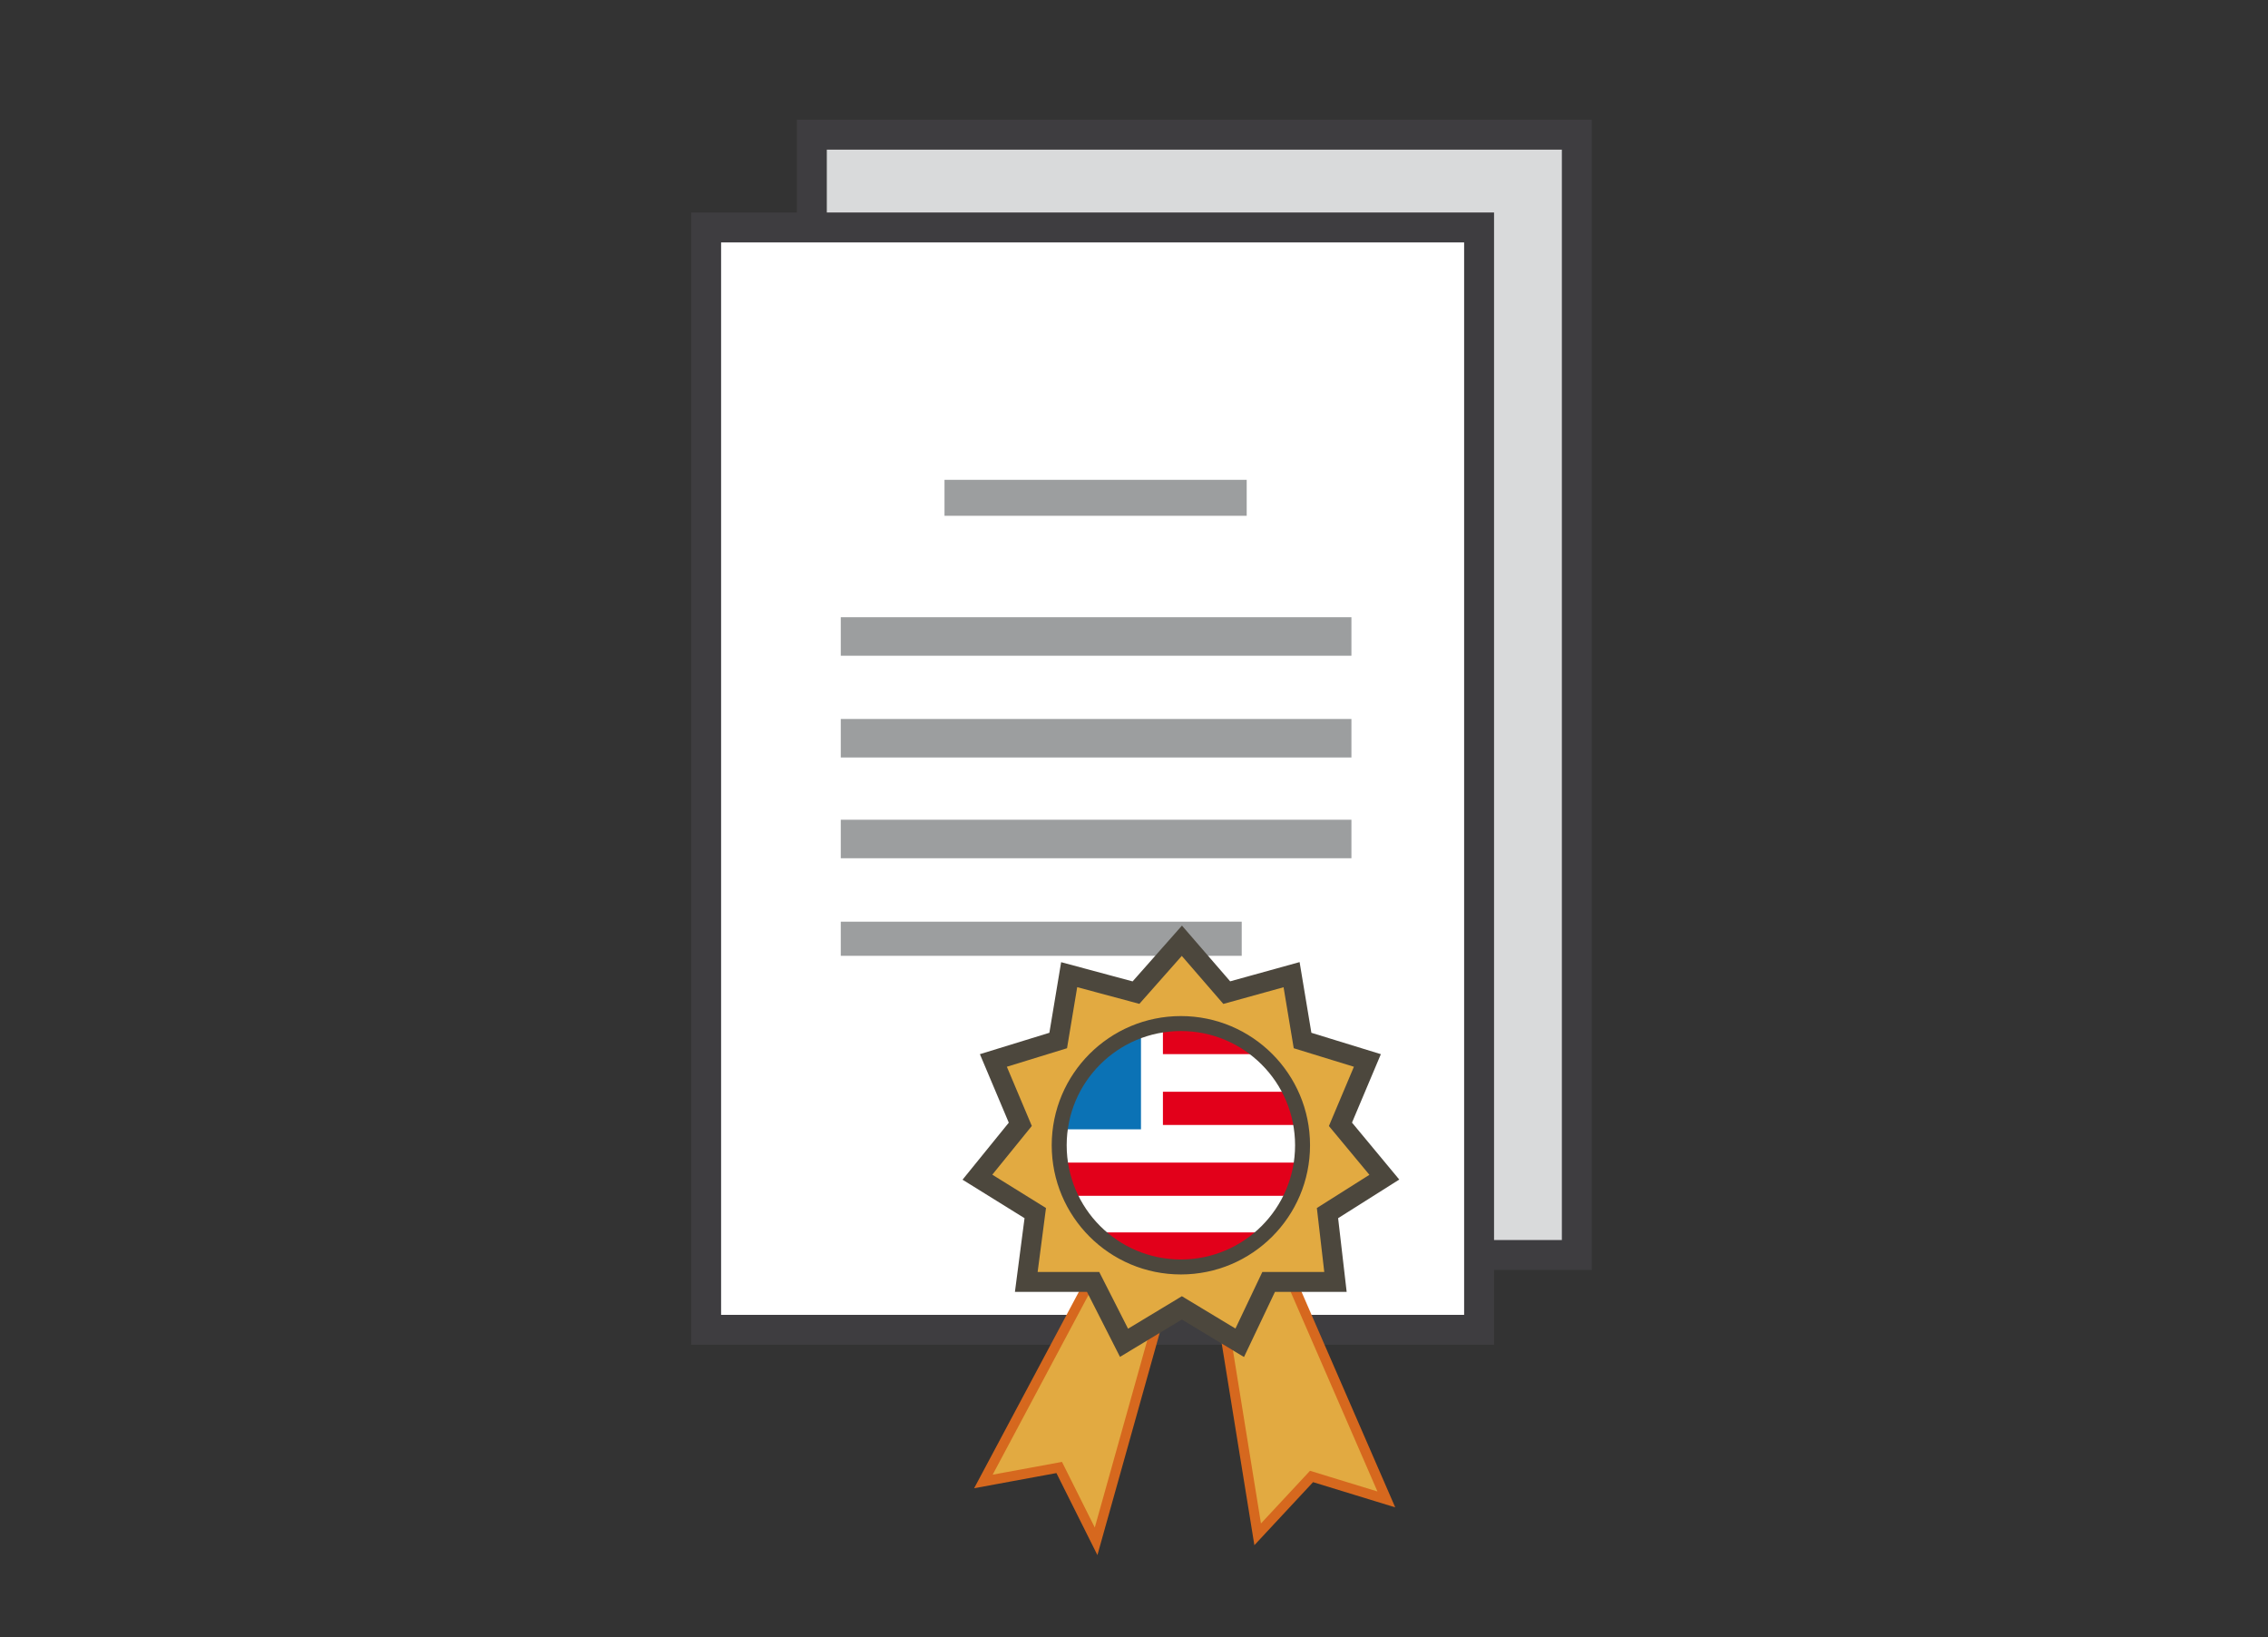 <?xml version="1.0" encoding="utf-8"?>
<!-- Generator: Adobe Illustrator 23.0.5, SVG Export Plug-In . SVG Version: 6.00 Build 0)  -->
<svg version="1.1" id="Capa_1" xmlns="http://www.w3.org/2000/svg" xmlns:xlink="http://www.w3.org/1999/xlink" x="0px" y="0px"
	 viewBox="0 0 227.4 164.1" style="enable-background:new 0 0 227.4 164.1;" xml:space="preserve">
<rect x="0" y="0" width="227.4" height="164.1" fill="#333333" stroke="none"/>
<style type="text/css">
	.st0{fill:#D9DADB;stroke:#3E3D40;stroke-width:3;stroke-miterlimit:10;}
	.st1{fill:#FFFFFF;stroke:#3E3D40;stroke-width:3;stroke-miterlimit:10;}
	.st2{fill:none;stroke:#9C9E9F;stroke-width:3.604;stroke-miterlimit:10;}
	.st3{fill:none;stroke:#9C9E9F;stroke-width:3.86;stroke-miterlimit:10;}
	.st4{fill:none;stroke:#9C9E9F;stroke-width:3.42;stroke-miterlimit:10;}
	.st5{fill:#E2AA41;stroke:#D6681E;stroke-miterlimit:10;}
	.st6{fill:#E2AA41;stroke:#4C473D;stroke-width:2;stroke-miterlimit:10;}
	.st7{clip-path:url(#SVGID_1_);}
	.st8{fill:#FFFFFF;}
	.st9{fill:none;stroke:#E2001A;stroke-width:3.33;stroke-miterlimit:10;}
	.st10{fill:#0B72B5;}
	.st11{fill:none;stroke:#4C473D;stroke-width:1.5;stroke-miterlimit:10;}
</style>
<g>
	<rect x="81.4" y="13.5" class="st0" width="76.7" height="112.3"/>
	<rect x="70.8" y="22.8" class="st1" width="77.5" height="110.5"/>
	<line class="st2" x1="94.7" y1="49.9" x2="125" y2="49.9"/>
	<line class="st3" x1="84.3" y1="63.8" x2="135.5" y2="63.8"/>
	<line class="st3" x1="84.3" y1="74" x2="135.5" y2="74"/>
	<line class="st3" x1="84.3" y1="84.1" x2="135.5" y2="84.1"/>
	<line class="st4" x1="84.3" y1="94.1" x2="124.5" y2="94.1"/>
</g>
<g>
	<polyline class="st5" points="109.8,127.5 98.6,148.5 106.2,147.1 109.9,154.5 116.6,130.6 	"/>
	<polygon class="st5" points="122.1,129.1 126.1,153.8 131.5,148 139,150.3 129,127.3 	"/>
	<polygon class="st6" points="118.5,94.3 123,99.5 129.5,97.7 130.6,104.3 137.1,106.3 134.4,112.7 138.8,118 133.1,121.6 
		133.9,128.5 127.2,128.5 124.3,134.6 118.5,131.1 112.7,134.6 109.6,128.5 102.9,128.5 103.8,121.6 98,118 102.3,112.7 99.6,106.3 
		106.1,104.3 107.2,97.7 113.9,99.5 	"/>
	<g>
		<g>
			<g>
				<defs>
					<circle id="SVGID_3_" cx="118.4" cy="114.8" r="12.2"/>
				</defs>
				<clipPath id="SVGID_1_">
					<use xlink:href="#SVGID_3_"  style="overflow:visible;"/>
				</clipPath>
				<g class="st7">
					<g>
						<path class="st8" d="M106.7,102.1h23.7v25.3h-23.7L106.7,102.1z"/>
						<g>
							<path class="st9" d="M116.6,104h13.9 M116.6,111.1h13.9 M106.7,118.2h23.9 M106.7,125.2h23.7"/>
							<path class="st10" d="M106.7,102.1h7.7v11.1h-7.7V102.1z"/>
						</g>
					</g>
				</g>
			</g>
		</g>
		<circle class="st11" cx="118.4" cy="114.8" r="12.2"/>
	</g>
</g>
</svg>
